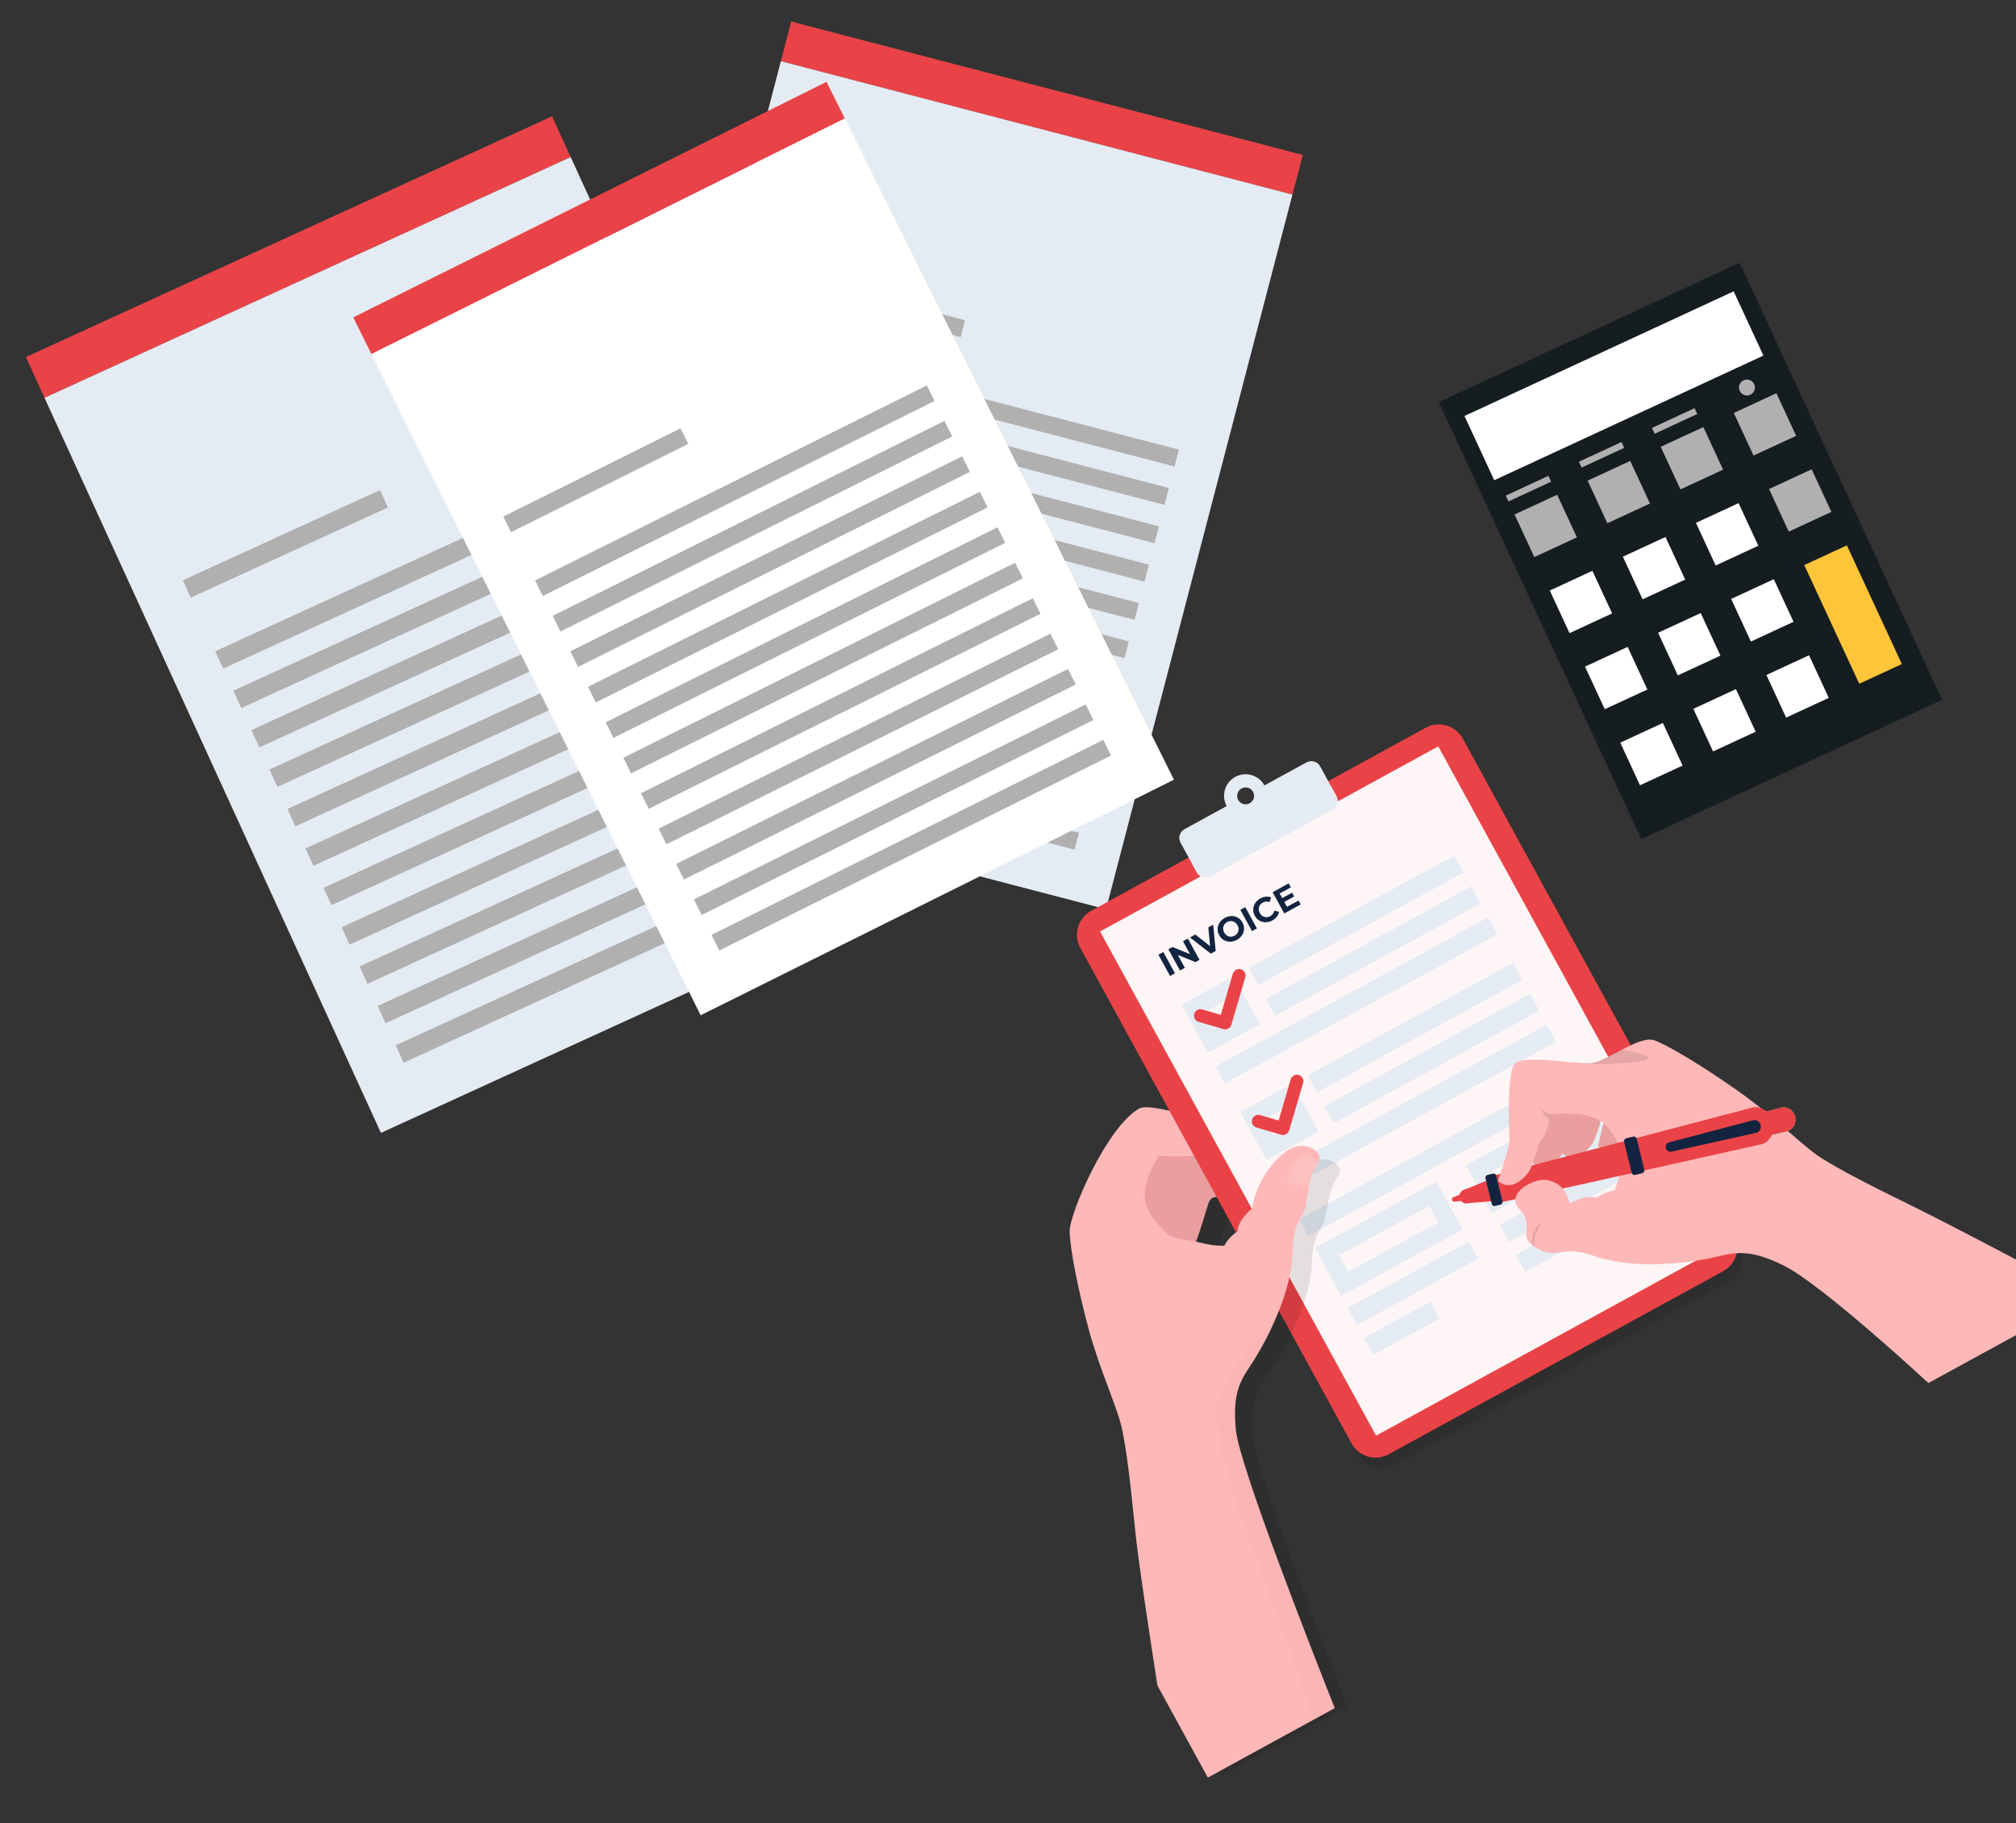 <svg width="450" height="407" viewBox="0 0 450 407" fill="none" xmlns="http://www.w3.org/2000/svg">
<rect x="0" y="0" width="450" height="407" fill="#333333" stroke="none"/>
<g clip-path="url(#clip0)">
<path d="M388.323 58.654L321.154 89.763L366.346 187.338L433.515 156.229L388.323 58.654Z" fill="#161D21"/>
<path d="M347.581 110.453L338.074 114.856L342.479 124.366L351.985 119.963L347.581 110.453Z" fill="#B0B0B0"/>
<path d="M355.446 127.434L345.939 131.837L350.343 141.348L359.85 136.945L355.446 127.434Z" fill="white"/>
<path d="M363.311 144.415L353.804 148.819L358.208 158.329L367.715 153.926L363.311 144.415Z" fill="white"/>
<path d="M371.175 161.397L361.668 165.8L366.073 175.31L375.58 170.907L371.175 161.397Z" fill="white"/>
<path d="M363.891 102.899L354.384 107.302L358.789 116.812L368.295 112.409L363.891 102.899Z" fill="#B0B0B0"/>
<path d="M371.756 119.88L362.249 124.283L366.654 133.794L376.16 129.391L371.756 119.88Z" fill="white"/>
<path d="M379.62 136.862L370.114 141.265L374.518 150.775L384.025 146.372L379.62 136.862Z" fill="white"/>
<path d="M387.485 153.843L377.979 158.246L382.383 167.756L391.89 163.353L387.485 153.843Z" fill="white"/>
<path d="M380.208 95.342L370.694 99.748L375.099 109.258L384.613 104.852L380.208 95.342Z" fill="#B0B0B0"/>
<path d="M345.627 106.235L336.12 110.638L336.723 111.939L346.23 107.536L345.627 106.235Z" fill="#B0B0B0"/>
<path d="M361.937 98.681L352.43 103.084L353.033 104.385L362.54 99.982L361.937 98.681Z" fill="#B0B0B0"/>
<path d="M378.254 91.124L368.74 95.53L369.343 96.831L378.857 92.425L378.254 91.124Z" fill="#B0B0B0"/>
<path d="M388.073 112.323L378.559 116.729L382.963 126.24L392.478 121.833L388.073 112.323Z" fill="white"/>
<path d="M395.938 129.304L386.424 133.711L390.828 143.221L400.342 138.815L395.938 129.304Z" fill="white"/>
<path d="M403.803 146.286L394.289 150.692L398.693 160.202L408.207 155.796L403.803 146.286Z" fill="white"/>
<path d="M396.518 87.787L387.011 92.191L391.416 101.701L400.923 97.298L396.518 87.787Z" fill="#B0B0B0"/>
<path d="M404.383 104.769L394.876 109.172L399.281 118.682L408.788 114.279L404.383 104.769Z" fill="#B0B0B0"/>
<path d="M412.248 121.75L402.741 126.153L415.011 152.645L424.517 148.242L412.248 121.75Z" fill="#FFC53A"/>
<path d="M386.976 65.04L326.895 92.866L333.538 107.208L393.619 79.382L386.976 65.04Z" fill="white"/>
<path d="M391.556 85.753C391.705 86.073 391.757 86.429 391.704 86.777C391.65 87.126 391.495 87.45 391.257 87.71C391.02 87.971 390.71 88.154 390.368 88.238C390.025 88.322 389.666 88.302 389.335 88.181C389.004 88.061 388.716 87.844 388.508 87.56C388.3 87.275 388.181 86.936 388.166 86.583C388.151 86.231 388.241 85.883 388.424 85.582C388.607 85.281 388.876 85.041 389.196 84.893C389.623 84.695 390.111 84.675 390.553 84.836C390.995 84.997 391.356 85.327 391.556 85.753Z" fill="#B0B0B0"/>
<path d="M123.219 25.962L5.769 79.707L9.936 88.812L127.385 35.067L123.219 25.962Z" fill="#E94347"/>
<path d="M127.385 35.067L9.936 88.812L85.029 252.912L202.478 199.166L127.385 35.067Z" fill="#E4EBF3"/>
<path d="M84.816 109.413L40.813 129.549L42.583 133.418L86.587 113.282L84.816 109.413Z" fill="#B0B0B0"/>
<path d="M145.287 100.896L48.06 145.387L49.831 149.256L147.057 104.765L145.287 100.896Z" fill="#B0B0B0"/>
<path d="M149.316 109.702L52.09 154.193L53.86 158.062L151.087 113.571L149.316 109.702Z" fill="#B0B0B0"/>
<path d="M153.341 118.498L56.115 162.989L57.885 166.858L155.112 122.366L153.341 118.498Z" fill="#B0B0B0"/>
<path d="M157.371 127.304L60.145 171.795L61.92 175.675L159.146 131.183L157.371 127.304Z" fill="#B0B0B0"/>
<path d="M161.401 136.11L64.174 180.601L65.945 184.47L163.171 139.979L161.401 136.11Z" fill="#B0B0B0"/>
<path d="M165.43 144.916L68.204 189.407L69.974 193.276L167.201 148.785L165.43 144.916Z" fill="#B0B0B0"/>
<path d="M169.455 153.712L72.229 198.203L73.999 202.071L171.226 157.58L169.455 153.712Z" fill="#B0B0B0"/>
<path d="M173.485 162.518L76.258 207.009L78.034 210.888L175.26 166.397L173.485 162.518Z" fill="#B0B0B0"/>
<path d="M177.49 171.27L80.264 215.762L82.034 219.63L179.26 175.139L177.49 171.27Z" fill="#B0B0B0"/>
<path d="M181.52 180.077L84.294 224.568L86.064 228.436L183.29 183.945L181.52 180.077Z" fill="#B0B0B0"/>
<path d="M185.545 188.872L88.319 233.363L90.094 237.243L187.32 192.751L185.545 188.872Z" fill="#B0B0B0"/>
<path d="M290.8 34.588L176.61 4.808L174.301 13.66L288.491 43.441L290.8 34.588Z" fill="#E94347"/>
<path d="M288.491 43.441L174.301 13.66L132.692 173.206L246.882 202.986L288.491 43.441Z" fill="#E4EBF3"/>
<path d="M215.416 71.49L172.634 60.333L171.653 64.094L214.436 75.252L215.416 71.49Z" fill="#B0B0B0"/>
<path d="M263.146 100.384L168.618 75.732L167.637 79.493L262.165 104.146L263.146 100.384Z" fill="#B0B0B0"/>
<path d="M260.913 108.946L166.385 84.293L165.404 88.055L259.932 112.707L260.913 108.946Z" fill="#B0B0B0"/>
<path d="M258.683 117.497L164.155 92.845L163.174 96.606L257.702 121.259L258.683 117.497Z" fill="#B0B0B0"/>
<path d="M256.45 126.059L161.922 101.407L160.939 105.178L255.467 129.831L256.45 126.059Z" fill="#B0B0B0"/>
<path d="M254.217 134.621L159.689 109.968L158.709 113.73L253.237 138.382L254.217 134.621Z" fill="#B0B0B0"/>
<path d="M251.985 143.183L157.457 118.53L156.476 122.291L251.004 146.944L251.985 143.183Z" fill="#B0B0B0"/>
<path d="M249.755 151.734L155.227 127.081L154.246 130.843L248.774 155.495L249.755 151.734Z" fill="#B0B0B0"/>
<path d="M247.522 160.296L152.994 135.643L152.01 139.415L246.538 164.068L247.522 160.296Z" fill="#B0B0B0"/>
<path d="M245.302 168.806L150.774 144.153L149.793 147.914L244.321 172.567L245.302 168.806Z" fill="#B0B0B0"/>
<path d="M243.069 177.367L148.541 152.715L147.56 156.476L242.088 181.128L243.069 177.367Z" fill="#B0B0B0"/>
<path d="M240.839 185.919L146.311 161.266L145.327 165.038L239.855 189.69L240.839 185.919Z" fill="#B0B0B0"/>
<path d="M184.49 18.269L78.846 70.857L82.923 79.047L188.567 26.459L184.49 18.269Z" fill="#E94347"/>
<path d="M188.567 26.459L82.923 79.047L156.399 226.653L262.043 174.065L188.567 26.459Z" fill="white"/>
<path d="M151.916 95.621L112.336 115.324L114.068 118.804L153.649 99.101L151.916 95.621Z" fill="#B0B0B0"/>
<path d="M206.881 86.037L119.427 129.57L121.16 133.05L208.614 89.517L206.881 86.037Z" fill="#B0B0B0"/>
<path d="M210.824 93.958L123.37 137.491L125.103 140.971L212.556 97.438L210.824 93.958Z" fill="#B0B0B0"/>
<path d="M214.762 101.87L127.309 145.403L129.041 148.883L216.495 105.349L214.762 101.87Z" fill="#B0B0B0"/>
<path d="M218.706 109.791L131.252 153.324L132.989 156.813L220.443 113.28L218.706 109.791Z" fill="#B0B0B0"/>
<path d="M222.648 117.712L135.195 161.245L136.927 164.725L224.381 121.191L222.648 117.712Z" fill="#B0B0B0"/>
<path d="M226.591 125.633L139.137 169.166L140.87 172.646L228.323 129.113L226.591 125.633Z" fill="#B0B0B0"/>
<path d="M230.53 133.544L143.076 177.077L144.808 180.557L232.262 137.024L230.53 133.544Z" fill="#B0B0B0"/>
<path d="M234.472 141.465L147.019 184.998L148.756 188.488L236.209 144.955L234.472 141.465Z" fill="#B0B0B0"/>
<path d="M238.392 149.338L150.938 192.871L152.67 196.351L240.124 152.818L238.392 149.338Z" fill="#B0B0B0"/>
<path d="M242.334 157.259L154.88 200.792L156.613 204.272L244.066 160.739L242.334 157.259Z" fill="#B0B0B0"/>
<path d="M246.272 165.171L158.819 208.704L160.556 212.193L248.009 168.66L246.272 165.171Z" fill="#B0B0B0"/>
<g style="mix-blend-mode:multiply" opacity="0.1">
<path d="M291.041 260.545C289.828 261.6 288.728 262.78 287.761 264.064C285.935 264.245 284.091 264.16 282.289 263.812C283.363 262.383 284.087 260.722 284.403 258.961C285.008 258.506 285.444 257.862 285.642 257.131C285.84 256.4 285.788 255.624 285.494 254.925C285.494 254.925 278.208 255.073 276.042 254.316C273.877 253.558 261.758 249.857 259.407 251.144C252.146 255.119 243.47 274.334 243.528 278.188C243.586 282.042 245.171 290.551 247.44 299.343C249.708 308.135 253.616 316.34 254.488 320.998C255.36 325.656 256.014 330.999 257.062 342.858C257.633 349.432 259.762 364.448 261.503 376.575L272.376 396.437L300.699 380.934C295.48 367.618 280.455 328.758 279.696 320.909C278.945 312.874 280.873 309.966 283.071 306.784C283.467 306.193 283.882 305.601 284.288 304.96L284.538 304.567L284.666 304.351L284.798 304.143L285.006 303.791L285.116 303.658L285.365 303.23L285.414 303.203L285.7 302.709C287.041 300.374 288.253 297.966 289.329 295.496C291.2 291.17 292.793 286.184 292.91 281.633C293.096 274.443 295.995 274.143 296.057 270.725C296.8 268.101 296.364 266.388 298.908 262.241C300.251 259.964 295.421 256.752 291.041 260.545ZM280.699 277.599C279.468 278.4 278.449 279.486 277.728 280.766C275.879 280.791 274.035 280.574 272.242 280.121C272.021 280.068 271.761 280.01 271.48 279.963C272.777 276.818 273.722 273.263 274.398 271.534C275.702 268.02 280.198 272.519 284.089 272.332L284.064 272.519C284.064 272.519 280.838 274.987 280.699 277.599Z" fill="black"/>
</g>
<path d="M283.792 260.91C282.887 261.406 280.422 261.25 277.616 260.788C279.758 258.038 280.461 253.01 278.911 253.859C276.806 255.011 266.73 252.727 262.822 251.236C258.915 249.744 251.938 261.335 251.395 266.457C251.395 266.457 252.584 276.141 256.831 276.388C257.536 279.259 258.997 283.276 261.716 283.429C265.956 283.68 268.459 272.295 269.767 268.587C271.075 264.879 275.93 270.002 279.936 269.524C283.942 269.047 285.861 259.777 283.792 260.91Z" fill="#EA9E9E"/>
<path d="M271.17 250.944C268.971 250.142 256.698 246.16 254.361 247.439C247.1 251.414 238.647 271.018 238.762 274.977C238.878 278.937 240.575 287.667 243.012 296.75C245.449 305.833 249.5 314.333 250.477 319.116C251.454 323.899 252.16 329.405 253.386 341.605C254.064 348.357 256.427 363.819 258.353 376.283L269.606 396.84L297.936 381.333C292.479 367.582 276.762 327.459 275.885 319.392C275.007 311.125 276.908 308.169 279.075 304.931C276.561 295.042 274.233 290.789 267.744 277.384C265.794 276.837 261.456 276.758 260.12 275.117C256.78 271.08 252.479 268.354 258.637 258.032C258.637 258.032 267.572 258.614 269.452 257.285C271.55 257.547 273.665 257.652 275.778 257.598C277.617 257.376 282.251 255.514 280.756 251.699C280.713 251.704 273.373 251.754 271.17 250.944Z" fill="#FEB8B8"/>
<g style="mix-blend-mode:multiply" opacity="0.1">
<path d="M319.515 164.809L244.844 205.682C241.888 207.3 240.804 211.01 242.422 213.967L302.965 324.573C304.584 327.53 308.293 328.616 311.249 326.998L385.92 286.125C388.876 284.507 389.96 280.797 388.342 277.84L327.799 167.234C326.18 164.277 322.471 163.191 319.515 164.809Z" fill="black"/>
</g>
<path d="M318.235 162.472L243.565 203.345C240.609 204.963 239.524 208.672 241.143 211.63L301.686 322.235C303.305 325.193 307.014 326.279 309.97 324.66L384.64 283.788C387.597 282.17 388.681 278.46 387.062 275.503L326.52 164.897C324.901 161.94 321.192 160.854 318.235 162.472Z" fill="#E94347"/>
<path d="M321.04 166.629L245.548 207.951L307.159 320.507L382.65 279.185L321.04 166.629Z" fill="#FEF6F6"/>
<path d="M324.616 190.987L278.774 216.079L280.853 219.876L326.695 194.784L324.616 190.987Z" fill="#E4EBF3"/>
<path d="M328.393 197.886L282.551 222.979L284.629 226.776L330.471 201.683L328.393 197.886Z" fill="#E4EBF3"/>
<path d="M332.162 204.789L271.306 238.1L273.384 241.897L334.24 208.586L332.162 204.789Z" fill="#E4EBF3"/>
<path d="M267.726 195.812C268.014 196.317 268.49 196.689 269.051 196.846C269.612 197.004 270.211 196.934 270.721 196.653L297.971 181.737C298.48 181.458 298.86 180.991 299.028 180.435C299.196 179.879 299.139 179.279 298.869 178.764L267.726 195.812Z" fill="#FEF6F6"/>
<path d="M291.651 170.192L282.236 175.345C281.625 174.229 280.595 173.4 279.373 173.043C278.151 172.685 276.838 172.827 275.721 173.439C274.605 174.05 273.777 175.079 273.42 176.301C273.063 177.523 273.205 178.837 273.817 179.954L264.401 185.108C264.144 185.247 263.917 185.436 263.733 185.664C263.549 185.891 263.412 186.153 263.329 186.434C263.247 186.715 263.22 187.009 263.252 187.3C263.283 187.591 263.371 187.873 263.512 188.13L267.127 194.735C267.411 195.254 267.89 195.639 268.458 195.805C269.026 195.972 269.637 195.906 270.156 195.621L297.406 180.706C297.923 180.42 298.306 179.942 298.471 179.374C298.635 178.807 298.568 178.198 298.285 177.68L294.67 171.075C294.386 170.558 293.909 170.174 293.343 170.008C292.777 169.843 292.169 169.909 291.651 170.192ZM278.948 179.334C278.621 179.513 278.248 179.591 277.876 179.558C277.504 179.526 277.15 179.383 276.859 179.149C276.568 178.915 276.353 178.6 276.241 178.244C276.129 177.887 276.125 177.506 276.23 177.147C276.335 176.789 276.543 176.47 276.829 176.23C277.116 175.99 277.467 175.841 277.838 175.801C278.209 175.76 278.584 175.831 278.915 176.004C279.246 176.177 279.518 176.444 279.697 176.771C279.817 176.989 279.892 177.228 279.918 177.474C279.945 177.721 279.923 177.97 279.854 178.208C279.784 178.446 279.668 178.668 279.513 178.861C279.358 179.054 279.166 179.215 278.948 179.334Z" fill="#E4EBF3"/>
<path d="M266.17 192.987L267.127 194.735C267.411 195.254 267.89 195.639 268.458 195.805C269.026 195.972 269.637 195.905 270.156 195.621L297.406 180.705C297.923 180.42 298.306 179.941 298.47 179.374C298.635 178.807 298.568 178.198 298.285 177.68L297.328 175.932L266.17 192.987Z" fill="#E4EBF3"/>
<path d="M273.763 223.383L275.776 227.061L271.195 229.568L269.182 225.891L273.763 223.383ZM275.35 217.953L263.753 224.302L269.608 234.998L281.205 228.65L275.35 217.953Z" fill="#E4EBF3"/>
<path d="M337.736 214.955L291.894 240.048L293.972 243.845L339.814 218.752L337.736 214.955Z" fill="#E4EBF3"/>
<path d="M341.512 221.854L295.67 246.947L297.749 250.744L343.591 225.651L341.512 221.854Z" fill="#E4EBF3"/>
<path d="M345.282 228.757L284.426 262.068L286.504 265.865L347.36 232.554L345.282 228.757Z" fill="#E4EBF3"/>
<path d="M327.886 277.2L300.818 292.016L302.897 295.814L329.964 280.998L327.886 277.2Z" fill="#E4EBF3"/>
<path d="M319.282 290.566L304.464 298.677L306.543 302.474L321.36 294.363L319.282 290.566Z" fill="#E4EBF3"/>
<path d="M361.787 258.644L334.719 273.46L336.798 277.257L363.865 262.441L361.787 258.644Z" fill="#E4EBF3"/>
<path d="M353.183 272.01L338.365 280.121L340.444 283.918L355.261 275.807L353.183 272.01Z" fill="#E4EBF3"/>
<path d="M286.883 247.351L288.896 251.029L284.315 253.537L282.301 249.859L286.883 247.351ZM288.47 241.922L276.873 248.27L282.727 258.966L294.325 252.618L288.47 241.922Z" fill="#E4EBF3"/>
<path d="M350.852 238.934L289.996 272.245L292.04 275.979L352.896 242.668L350.852 238.934Z" fill="#E4EBF3"/>
<path d="M319.053 269.192L321.066 272.87L300.93 283.892L298.917 280.214L319.053 269.192ZM320.64 263.763L293.488 278.625L299.343 289.321L326.495 274.459L320.64 263.763Z" fill="#E4EBF3"/>
<path d="M352.792 250.724L354.806 254.402L334.635 265.443L332.622 261.765L352.792 250.724ZM354.379 245.295L327.193 260.176L333.048 270.872L360.234 255.991L354.379 245.295Z" fill="#E4EBF3"/>
<path fill-rule="evenodd" clip-rule="evenodd" d="M276.981 216.391C277.745 216.615 278.183 217.416 277.959 218.181L274.861 228.761C274.637 229.526 273.836 229.964 273.071 229.74L267.556 228.126C266.791 227.902 266.353 227.101 266.577 226.336C266.8 225.572 267.602 225.133 268.366 225.357L272.498 226.567L275.191 217.37C275.415 216.606 276.216 216.167 276.981 216.391Z" fill="#E94347"/>
<path fill-rule="evenodd" clip-rule="evenodd" d="M289.893 239.981C290.657 240.205 291.095 241.006 290.871 241.77L287.773 252.351C287.549 253.115 286.748 253.553 285.983 253.329L280.468 251.715C279.703 251.491 279.265 250.69 279.489 249.926C279.713 249.161 280.514 248.723 281.278 248.946L285.41 250.156L288.103 240.96C288.327 240.195 289.128 239.757 289.893 239.981Z" fill="#E94347"/>
<path d="M258.572 213.137L259.671 212.536L262.269 217.282L261.17 217.884L258.572 213.137ZM265.15 209.537L267.748 214.283L266.846 214.777L262.903 213.19L264.48 216.072L263.395 216.666L260.797 211.919L261.706 211.422L265.643 213.012L264.065 210.13L265.15 209.537ZM270.81 206.438L271.354 212.309L270.269 212.903L265.623 209.278L266.809 208.628L270.11 211.228L269.718 207.036L270.81 206.438ZM276.088 209.824C275.595 210.093 275.092 210.231 274.578 210.236C274.068 210.239 273.599 210.117 273.17 209.87C272.743 209.616 272.402 209.256 272.147 208.791C271.893 208.325 271.774 207.846 271.793 207.354C271.814 206.855 271.963 206.392 272.24 205.964C272.521 205.534 272.908 205.184 273.401 204.915C273.894 204.645 274.395 204.509 274.904 204.506C275.414 204.503 275.884 204.627 276.316 204.879C276.745 205.126 277.087 205.482 277.341 205.948C277.596 206.413 277.713 206.895 277.693 207.394C277.67 207.889 277.52 208.35 277.243 208.778C276.966 209.205 276.581 209.554 276.088 209.824ZM275.576 208.888C275.856 208.735 276.075 208.533 276.231 208.282C276.386 208.028 276.463 207.75 276.463 207.451C276.468 207.148 276.39 206.85 276.229 206.556C276.069 206.262 275.86 206.036 275.602 205.877C275.349 205.716 275.075 205.634 274.78 205.631C274.482 205.624 274.193 205.697 273.913 205.85C273.633 206.004 273.416 206.208 273.261 206.463C273.105 206.713 273.024 206.989 273.019 207.291C273.018 207.591 273.099 207.888 273.259 208.182C273.42 208.476 273.627 208.703 273.88 208.865C274.137 209.023 274.415 209.106 274.712 209.114C275.008 209.117 275.296 209.041 275.576 208.888ZM276.868 203.123L277.966 202.521L280.564 207.268L279.466 207.869L276.868 203.123ZM284.007 205.489C283.523 205.754 283.028 205.89 282.521 205.897C282.016 205.898 281.549 205.774 281.12 205.527C280.693 205.273 280.351 204.911 280.094 204.441C279.836 203.971 279.717 203.49 279.735 202.998C279.756 202.499 279.904 202.039 280.179 201.619C280.456 201.191 280.838 200.843 281.327 200.576C281.738 200.351 282.148 200.22 282.557 200.184C282.971 200.146 283.365 200.201 283.74 200.348L283.391 201.385C282.867 201.19 282.368 201.222 281.893 201.482C281.599 201.643 281.373 201.852 281.214 202.109C281.053 202.362 280.97 202.64 280.965 202.942C280.964 203.242 281.045 203.539 281.206 203.832C281.366 204.126 281.573 204.354 281.826 204.515C282.083 204.674 282.363 204.756 282.665 204.761C282.965 204.761 283.262 204.681 283.556 204.52C284.03 204.26 284.326 203.855 284.441 203.304L285.503 203.569C285.428 203.968 285.262 204.332 285.007 204.66C284.752 204.987 284.418 205.264 284.007 205.489ZM289.856 201.036L290.339 201.917L286.664 203.929L284.066 199.183L287.653 197.219L288.135 198.101L285.64 199.467L286.204 200.497L288.408 199.291L288.875 200.145L286.672 201.352L287.273 202.45L289.856 201.036Z" fill="#132440"/>
<g style="mix-blend-mode:multiply" opacity="0.1">
<path d="M291.041 260.545C289.828 261.6 288.728 262.78 287.761 264.064C286.809 264.198 285.845 264.214 284.889 264.114C284.502 265.073 284.15 265.996 283.744 266.92C283.041 268.643 282.104 270.261 280.96 271.728C281.954 272.125 283.015 272.328 284.085 272.325L284.06 272.512C284.06 272.512 280.86 274.993 280.699 277.599C279.773 278.204 278.954 278.961 278.277 279.837L283.832 289.986L283.973 289.909L288.248 297.72C288.59 296.995 288.931 296.252 289.267 295.484C291.139 291.158 292.732 286.172 292.848 281.621C293.035 274.431 295.934 274.131 295.996 270.713C296.739 268.089 296.303 266.376 298.847 262.229C300.251 259.964 295.421 256.752 291.041 260.545Z" fill="black"/>
</g>
<path d="M353.832 244.81L352.429 242.249L344.6 246.534C344.491 248.418 344.518 249.717 344.543 250.296C344.531 252.638 341.923 259.502 341.923 259.502C344.978 262.235 348.341 258.533 349.182 256.888C349.973 254.93 350.614 252.914 351.097 250.859C351.223 250.772 354.951 243.34 353.832 244.81Z" fill="#EA9E9E"/>
<path d="M360.448 242.639L358.435 238.961L351.314 242.859C351.172 244.61 351.121 246.368 351.16 248.125C351.147 250.467 348.54 257.33 348.54 257.33C351.595 260.063 354.958 256.362 355.798 254.716C356.59 252.759 357.23 250.743 357.714 248.687C357.832 248.604 361.567 241.169 360.448 242.639Z" fill="#EA9E9E"/>
<path d="M366.06 242.513L362.806 236.569L358.161 239.111C358.014 241.793 358.063 244.483 358.308 247.158C358.449 249.416 356.67 255.826 356.67 255.826C359.529 258.667 362.218 255.334 362.859 253.807C363.424 251.947 363.848 250.048 364.125 248.124C364.181 248.075 366.944 241.181 366.06 242.513Z" fill="#EA9E9E"/>
<path d="M334.32 263.618C334.32 263.618 336.926 256.718 336.936 254.405C336.946 252.092 336.214 239.093 338.235 237.339C340.257 235.585 350.564 237.341 354.489 237.4C358.415 237.458 365.817 230.825 369.484 232.311C373.151 233.797 380.768 238.467 388.413 243.887C396.057 249.308 402.622 256.104 406.74 258.647C410.859 261.191 415.797 263.815 426.805 269.218C437.814 274.621 465.664 289.487 465.664 289.487L430.444 308.765C430.444 308.765 406.963 286.957 398.186 282.548C389.409 278.14 386.157 280.012 381.367 280.973C376.578 281.935 364.623 283.498 356.118 280.437C347.613 277.376 347.633 282.044 341.954 277.882C339.099 275.797 342.556 273.284 339.151 269.912C335.746 266.54 342.585 262.56 345.678 263.512C347.101 263.946 349.294 264.506 350.388 268.687C350.388 268.687 353.86 266.568 356.393 267.38C357.585 266.508 358.974 265.944 360.437 265.74C360.437 265.74 363.226 258.741 360.6 254.177C357.974 249.612 355.485 248.165 346.17 248.703C346.17 248.703 345.432 253.668 343.522 254.96C343.035 257.015 342.395 259.03 341.606 260.988C340.766 262.634 337.399 266.329 334.32 263.618Z" fill="#FEB8B8"/>
<g opacity="0.1">
<path opacity="0.1" d="M381.745 277.866C378.907 278.361 369.443 279.911 360.312 281.553C368.174 283.023 377.309 281.772 381.367 280.973C386.168 280.033 389.412 278.129 398.186 282.548C406.96 286.968 430.444 308.765 430.444 308.765L433.026 307.352C433.026 307.352 407.991 285.053 398.946 280.071C389.9 275.089 386.611 277.027 381.745 277.866Z" fill="black"/>
</g>
<path d="M393.633 253.708L399.093 252.489C399.703 252.242 400.203 251.785 400.503 251.2C400.804 250.615 400.884 249.942 400.729 249.302C400.575 248.663 400.196 248.1 399.662 247.717C399.128 247.333 398.474 247.154 397.819 247.212L392.399 248.638L393.633 253.708Z" fill="#7F7F7F"/>
<path d="M393.633 253.708L399.093 252.489C399.703 252.242 400.203 251.785 400.503 251.2C400.804 250.615 400.884 249.942 400.729 249.302C400.575 248.663 400.196 248.1 399.662 247.717C399.128 247.333 398.474 247.154 397.819 247.212L392.399 248.638L393.633 253.708Z" fill="#7F7F7F"/>
<path d="M396.666 250.288C396.449 249.363 395.956 248.526 395.252 247.888L392.399 248.638L393.633 253.708L396.501 253.051C396.833 252.168 396.891 251.205 396.666 250.288Z" fill="#666666"/>
<path d="M324.838 268.233L326.575 268.076L326.203 266.546L324.609 267.2C324.276 267.291 324.032 267.461 324.122 267.859C324.212 268.256 324.505 268.324 324.838 268.233Z" fill="#E94347"/>
<path d="M328.133 268.573L333.364 268.136L332.23 263.448L327.336 265.452C326.308 265.723 325.554 266.245 325.854 267.476C326.155 268.707 327.128 268.804 328.133 268.573Z" fill="#E94347"/>
<path d="M332.918 266.054L332.279 263.421L327.385 265.425C326.357 265.696 325.604 266.218 325.904 267.449C325.928 267.547 325.959 267.643 325.997 267.736L332.918 266.054Z" fill="#E94347"/>
<path d="M334.606 268.505L393.119 255.468C395.061 255.034 396.216 252.796 395.641 250.53C395.066 248.263 393.056 246.791 391.135 247.295L333.176 262.511L334.606 268.505Z" fill="#E94347"/>
<path d="M395.315 249.668C395.007 248.841 394.416 248.15 393.647 247.717C392.878 247.285 391.98 247.14 391.114 247.307L333.155 262.523L333.659 264.627L395.315 249.668Z" fill="#E94347"/>
<path d="M371.816 256.31C371.881 256.584 372.052 256.821 372.29 256.971C372.529 257.12 372.817 257.169 373.091 257.108L392.152 252.868C392.474 252.734 392.737 252.489 392.894 252.179C393.051 251.868 393.092 251.511 393.01 251.173C392.928 250.834 392.728 250.536 392.446 250.331C392.164 250.127 391.818 250.03 391.471 250.058L372.587 255.021C372.451 255.058 372.323 255.122 372.211 255.209C372.099 255.295 372.005 255.403 371.935 255.527C371.865 255.65 371.82 255.785 371.803 255.926C371.786 256.067 371.797 256.209 371.835 256.345L371.816 256.31Z" fill="#132440"/>
<path d="M362.989 254.128L364.596 253.731C364.772 253.707 364.952 253.752 365.096 253.857C365.24 253.961 365.338 254.118 365.369 254.294L367.01 261.057C367.038 261.143 367.049 261.233 367.042 261.323C367.035 261.412 367.011 261.5 366.97 261.58C366.929 261.66 366.872 261.731 366.804 261.789C366.735 261.847 366.656 261.891 366.57 261.918L364.959 262.307C364.782 262.334 364.602 262.29 364.458 262.185C364.313 262.08 364.215 261.922 364.186 261.745L362.549 254.989C362.521 254.903 362.51 254.813 362.517 254.723C362.523 254.634 362.548 254.546 362.589 254.466C362.63 254.386 362.686 254.315 362.755 254.257C362.824 254.199 362.903 254.155 362.989 254.128Z" fill="#132440"/>
<path d="M331.984 262.315L333.285 261.995C333.366 261.982 333.449 261.986 333.528 262.005C333.608 262.025 333.683 262.061 333.748 262.11C333.813 262.16 333.868 262.222 333.909 262.293C333.95 262.364 333.976 262.443 333.985 262.524L335.356 268.159C335.404 268.311 335.39 268.477 335.319 268.62C335.248 268.763 335.123 268.872 334.973 268.925L333.667 269.238C333.586 269.251 333.503 269.248 333.423 269.228C333.344 269.209 333.269 269.173 333.203 269.124C333.137 269.076 333.082 269.014 333.04 268.943C332.998 268.873 332.971 268.794 332.96 268.713L331.597 263.074C331.549 262.922 331.563 262.758 331.635 262.616C331.707 262.474 331.833 262.366 331.984 262.315Z" fill="#132440"/>
<path d="M351.287 268.213C350.754 268.505 350.396 268.701 350.396 268.701C349.302 264.52 347.108 263.96 345.685 263.526C342.611 262.591 335.771 266.554 339.159 269.926C342.546 273.299 339.099 275.797 341.962 277.896C347.645 282.083 347.61 277.404 356.125 280.451C356.844 280.714 357.593 280.934 358.332 281.15L351.287 268.213Z" fill="#FEB8B8"/>
<path d="M337.019 242.146C336.658 246.667 336.974 252.843 336.964 254.39C336.951 256.732 334.348 263.603 334.348 263.603C337.399 266.329 340.766 262.634 341.606 260.988C342.395 259.03 343.036 257.015 343.522 254.96C343.645 254.869 343.761 254.769 343.869 254.66L337.019 242.146Z" fill="#FEB8B8"/>
<path opacity="0.1" d="M350.684 237.111C350.81 237.124 355.448 238.152 364.393 237.169C373.337 236.186 362.106 234.307 362.106 234.307C359.314 235.771 356.493 237.379 354.524 237.38C353.55 237.366 352.2 237.248 350.684 237.111Z" fill="black"/>
<path opacity="0.1" d="M346.205 248.684C345.289 248.441 344.457 247.949 343.803 247.262C343.803 247.262 344.778 249.593 345.933 250.037L346.205 248.684Z" fill="black"/>
<path opacity="0.1" d="M341.961 277.878C341.961 277.878 341.477 274.395 344.115 273.051C344.115 273.051 341.845 276.401 342.535 278.294L341.961 277.878Z" fill="black"/>
<path d="M286.391 257.563C282.976 260.481 280.613 264.44 279.667 268.833C279.636 268.977 279.617 269.124 279.59 269.276C279.564 269.427 279.536 269.743 279.536 269.743C279.536 269.743 276.347 272.246 276.21 274.911C274.978 275.723 273.966 276.828 273.266 278.128C271.393 278.122 269.529 277.87 267.722 277.378C267.15 282.55 267.888 287.785 269.868 292.598C271.848 297.412 275.007 301.651 279.053 304.925C279.457 304.33 279.86 303.717 280.255 303.072C282.827 298.927 288.45 288.26 288.56 279.216C288.658 271.865 291.553 271.575 291.573 268.062C292.274 265.379 291.811 263.617 294.313 259.393C295.67 257.09 290.75 253.717 286.391 257.563Z" fill="#FEB8B8"/>
<path opacity="0.1" d="M290.235 258.039C288.113 260.159 286.58 263.688 287.458 264.01C288.337 264.332 292.091 265.26 292.363 264.208C292.635 263.156 295.42 259.798 293.592 258.692C291.765 257.585 290.818 257.438 290.235 258.039Z" fill="white"/>
<g opacity="0.1">
<path opacity="0.1" d="M286.871 269.184C287.304 268.86 287.803 268.634 288.332 268.522C289.364 268.299 290.44 268.394 291.417 268.794C291.932 269.005 292.393 269.33 292.767 269.743C292.257 269.907 291.729 270.005 291.195 270.038C290.714 270.069 290.232 270.061 289.752 270.016C289.271 269.971 288.794 269.89 288.325 269.775C287.818 269.639 287.33 269.441 286.871 269.184Z" fill="black"/>
</g>
<path opacity="0.1" d="M278.279 342.007C283.381 355.359 290.299 375.626 293.171 383.905L297.921 381.305C292.464 367.554 276.747 327.431 275.869 319.364C274.991 311.097 276.893 308.141 279.059 304.903C279.463 304.308 279.866 303.695 280.261 303.05C282.135 299.957 283.771 296.726 285.155 293.384C277.972 301.767 273.22 307.844 271.801 312.615C270.954 315.415 271.962 325.453 278.279 342.007Z" fill="#EA9E9E"/>
<path d="M393.633 253.708L399.093 252.489C399.703 252.242 400.203 251.785 400.503 251.2C400.804 250.615 400.884 249.942 400.729 249.302C400.575 248.663 400.196 248.1 399.662 247.717C399.128 247.333 398.474 247.154 397.819 247.212L392.399 248.638L393.633 253.708Z" fill="#E94347"/>
</g>
<defs>
<clipPath id="clip0">
<rect width="450" height="406.731" fill="white"/>
</clipPath>
</defs>
</svg>
